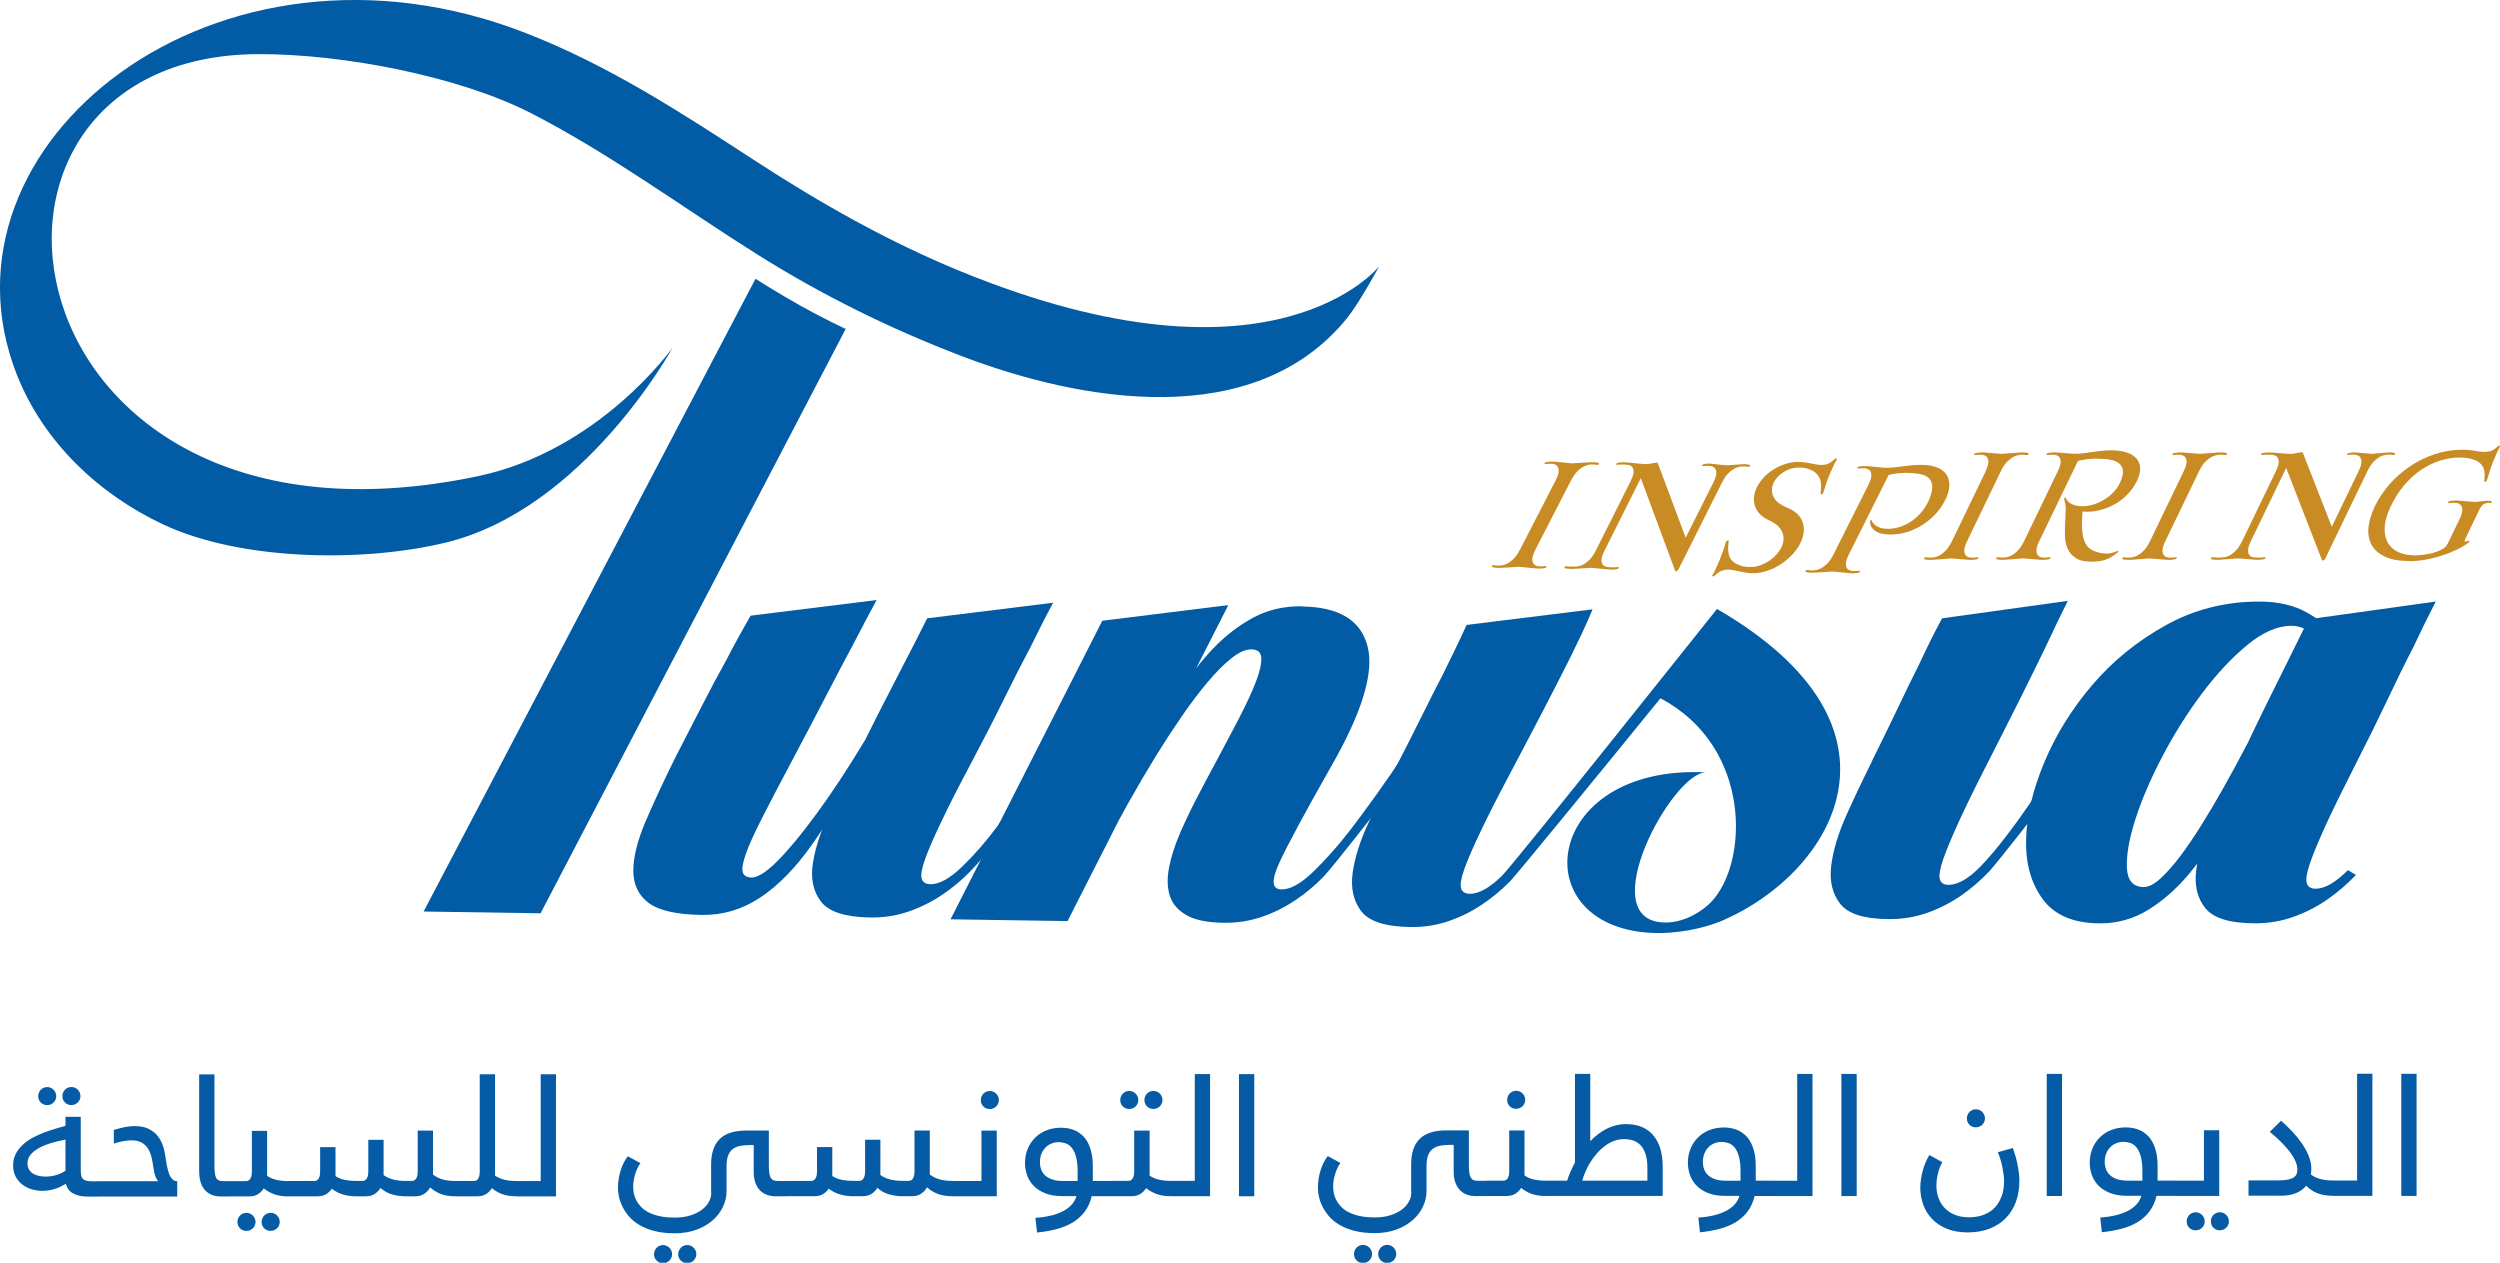 <?xml version="1.0" encoding="UTF-8"?>
<svg id="Calque_2" data-name="Calque 2" xmlns="http://www.w3.org/2000/svg" viewBox="0 0 498.45 251.76">
  <defs>
    <style>
      .cls-1 {
        fill: #055ba5;
      }

      .cls-2 {
        fill: #c98c25;
      }

      .cls-3 {
        fill: #025ba5;
      }
    </style>
  </defs>
  <g id="Calque_1-2" data-name="Calque 1">
    <g>
      <path class="cls-1" d="m478.77,238.44h3.05v-24.35h-3.05v24.35Zm-5.76-.02v-24.34h-3.05v21.3h-4.61c-.17,0-.33.01-.47.03-.15.02-.28.07-.39.14s-.2.17-.26.3c-.06.13-.09.3-.09.52v1.17c0,.33.1.56.3.69.2.14.51.2.91.2h7.66Zm-18.53,0c1.33,0,2.43-.18,3.29-.53.86-.36,1.54-.85,2.04-1.48.28.28.6.55.94.8.35.25.73.46,1.16.64.43.18.91.32,1.46.42.54.1,1.15.15,1.81.15h.17c.17,0,.33-.01.48-.03.15-.02.28-.07.39-.14.11-.07.2-.17.26-.3.06-.13.09-.3.09-.52v-1.17c0-.33-.1-.56-.3-.69-.2-.14-.51-.2-.92-.2h-.13c-1.02,0-1.89-.1-2.61-.3-.72-.2-1.35-.5-1.88-.91.07-.37.1-.76.1-1.17,0-.84-.18-1.68-.53-2.54-.35-.86-.81-1.7-1.38-2.52-.57-.82-1.21-1.61-1.93-2.37s-1.45-1.46-2.19-2.11l-2.25,2.22c.67.54,1.33,1.13,1.98,1.75.65.63,1.24,1.27,1.77,1.92.53.66.95,1.31,1.27,1.97.32.66.48,1.29.48,1.89,0,.34-.06.64-.17.91-.11.27-.32.49-.61.68-.29.19-.7.33-1.21.42-.52.1-1.17.14-1.97.14h-5.78v3.05h6.17Zm-13.17,6.36c.34.34.77.52,1.28.52.25,0,.48-.05.7-.14.22-.1.41-.22.58-.38.16-.16.29-.35.39-.57.1-.22.14-.45.14-.7s-.05-.48-.14-.7c-.1-.22-.23-.41-.39-.58-.16-.16-.36-.29-.58-.39-.22-.1-.45-.14-.7-.14s-.48.05-.7.14c-.22.09-.41.23-.57.39-.16.16-.28.36-.38.58-.1.22-.14.45-.14.7,0,.51.17.93.52,1.28m-4.83,0c.34.34.77.52,1.28.52.25,0,.48-.05.7-.14.22-.1.41-.22.58-.38s.29-.35.39-.57c.1-.22.14-.45.14-.7s-.05-.48-.14-.7c-.1-.22-.23-.41-.39-.58-.16-.16-.35-.29-.58-.39-.22-.1-.46-.14-.7-.14s-.48.05-.7.14c-.22.09-.41.23-.57.39-.16.16-.29.36-.38.58-.1.22-.14.45-.14.7,0,.51.17.93.52,1.28m5.97-6.36v-13.09h-3.05v10.05h-5.57c-.17,0-.33.01-.47.03-.15.02-.28.07-.39.14-.11.07-.2.17-.26.3-.06.13-.09.3-.09.52v1.17c0,.33.1.56.3.69.2.14.51.2.91.2h8.62Zm-18.33-3.05c-.81,0-1.5-.1-2.07-.3-.57-.2-1.03-.47-1.39-.81-.36-.34-.62-.74-.79-1.19-.16-.46-.25-.94-.25-1.45,0-.59.1-1.13.29-1.62.19-.49.45-.91.79-1.26.33-.35.72-.62,1.18-.81.45-.19.94-.29,1.46-.29.46,0,.92.08,1.38.23.46.15.86.44,1.22.86.35.42.64,1.02.86,1.78.22.76.33,1.75.33,2.96v1.91h-3.02Zm2.8,3.05c-.36,1.23-1.24,2.22-2.64,2.96-1.4.74-3.24,1.19-5.55,1.35l.32,2.93c1.37-.14,2.65-.36,3.85-.67,1.2-.31,2.28-.75,3.22-1.31.94-.56,1.75-1.27,2.4-2.13s1.14-1.9,1.43-3.13h3.88c.17,0,.33-.01.47-.03.15-.02.28-.07.39-.14.11-.07.2-.17.26-.3s.09-.3.09-.52v-1.17c0-.33-.1-.56-.31-.69-.2-.14-.51-.2-.91-.2h-3.66v-2.9c0-1.05-.09-1.97-.28-2.77-.19-.8-.44-1.48-.76-2.05-.32-.57-.68-1.04-1.1-1.41-.42-.37-.86-.67-1.33-.89-.47-.22-.95-.37-1.43-.46-.49-.08-.95-.13-1.39-.13-1.11,0-2.11.18-2.99.54-.89.36-1.65.86-2.28,1.5-.63.64-1.12,1.39-1.46,2.24-.34.86-.51,1.78-.51,2.76,0,.78.13,1.56.39,2.35.26.79.68,1.5,1.27,2.13.59.63,1.36,1.14,2.31,1.53.96.4,2.13.59,3.52.59h2.78Zm-18.86.02h3.05v-24.35h-3.05v24.35Zm-15.41-14.21c.34.34.77.52,1.28.52.25,0,.48-.05.7-.14.22-.1.41-.22.58-.38.16-.16.29-.35.39-.57.1-.22.14-.46.14-.7s-.05-.48-.14-.7c-.1-.22-.23-.41-.39-.58-.16-.16-.36-.29-.58-.39-.22-.1-.45-.14-.7-.14s-.48.05-.7.14c-.22.1-.41.23-.57.39-.16.16-.29.35-.38.58-.1.22-.14.45-.14.7,0,.51.17.93.52,1.28m6.41,14.22c-.32.9-.77,1.67-1.37,2.29-.6.63-1.33,1.11-2.2,1.44-.87.33-1.86.5-2.98.5-1.04,0-1.96-.17-2.77-.5-.81-.33-1.48-.78-2.03-1.35-.55-.57-.96-1.24-1.24-2.02-.28-.77-.42-1.6-.42-2.48,0-.41.03-.82.09-1.24.06-.42.13-.84.24-1.24.1-.41.23-.79.37-1.16.15-.37.31-.7.49-.99l-2.58-1.44c-.26.41-.5.86-.72,1.37-.22.51-.41,1.05-.57,1.62-.16.57-.29,1.15-.38,1.74-.1.59-.15,1.17-.15,1.74,0,1.19.19,2.32.58,3.4.38,1.08.97,2.03,1.75,2.85.78.83,1.76,1.48,2.94,1.97,1.18.49,2.57.74,4.18.74s3.15-.26,4.43-.77c1.28-.51,2.36-1.23,3.23-2.14.87-.91,1.53-2,1.98-3.26.45-1.26.67-2.63.67-4.13,0-.54-.04-1.11-.12-1.69-.08-.59-.18-1.17-.3-1.75-.12-.58-.26-1.14-.42-1.67-.16-.53-.31-1.01-.46-1.42l-3.01.85c.2.44.38.93.54,1.46.16.53.29,1.06.39,1.57.1.52.18,1.01.24,1.48.06.47.09.86.09,1.18,0,1.14-.16,2.16-.47,3.07m-31.97-.02h3.05v-24.35h-3.05v24.35Zm-5.76-.02v-24.34h-3.05v21.3h-4.61c-.17,0-.33.01-.48.03-.15.02-.28.07-.39.14-.11.07-.2.17-.26.3-.06.13-.09.3-.09.52v1.17c0,.33.1.56.31.69.2.14.51.2.92.2h7.66Zm-17.37-3.05c-.81,0-1.5-.1-2.07-.3-.57-.2-1.03-.47-1.39-.81-.36-.34-.62-.74-.79-1.19-.16-.46-.24-.94-.24-1.45,0-.59.1-1.13.29-1.62.19-.49.45-.91.79-1.26.33-.35.73-.62,1.18-.81s.94-.29,1.46-.29c.46,0,.92.08,1.38.23.46.15.86.44,1.22.86.35.42.64,1.02.86,1.78.22.76.33,1.75.33,2.96v1.91h-3.02Zm2.8,3.05c-.36,1.23-1.24,2.22-2.64,2.96-1.39.74-3.24,1.19-5.55,1.35l.32,2.93c1.37-.14,2.65-.36,3.85-.67,1.2-.31,2.28-.75,3.22-1.31.94-.56,1.75-1.27,2.4-2.13.66-.86,1.14-1.9,1.43-3.13h3.88c.17,0,.33-.01.47-.03.15-.02.28-.07.39-.14.11-.07.2-.17.26-.3.06-.13.09-.3.09-.52v-1.17c0-.33-.1-.56-.3-.69-.2-.14-.51-.2-.91-.2h-3.66v-2.9c0-1.05-.09-1.97-.28-2.77-.19-.8-.44-1.48-.76-2.05-.32-.57-.68-1.04-1.1-1.41-.42-.37-.86-.67-1.33-.89s-.95-.37-1.43-.46c-.49-.08-.95-.13-1.39-.13-1.11,0-2.11.18-2.99.54-.89.36-1.65.86-2.28,1.5-.63.64-1.12,1.39-1.46,2.24-.34.86-.51,1.78-.51,2.76,0,.78.13,1.56.39,2.35.26.79.68,1.5,1.27,2.13.59.63,1.36,1.14,2.31,1.53.95.4,2.13.59,3.52.59h2.78Zm-18.35-3.05h-12.99c.16-.6.38-1.22.66-1.86.28-.64.61-1.27,1-1.89.38-.61.82-1.2,1.3-1.74.48-.55,1-1.03,1.57-1.45.57-.42,1.17-.75,1.81-.99.64-.24,1.32-.36,2.02-.36.64,0,1.25.09,1.81.28.56.19,1.05.5,1.47.95.42.45.75,1.04.99,1.77.24.73.36,1.65.36,2.74v2.56Zm3.05,3.05v-5.95c0-1.19-.14-2.29-.42-3.3-.28-1.02-.71-1.9-1.3-2.66-.59-.76-1.35-1.35-2.27-1.78-.92-.43-2.03-.64-3.33-.64-.71,0-1.4.08-2.05.25-.65.17-1.28.41-1.87.71-.59.3-1.15.67-1.69,1.08-.53.42-1.03.87-1.51,1.36v-13.42h-3.05v17.67c-.36.67-.67,1.31-.93,1.92-.26.62-.47,1.18-.63,1.7h-4.08c-.17,0-.33.01-.47.03-.15.02-.28.07-.39.14-.11.07-.2.17-.26.3-.06.13-.09.3-.09.52v1.17c0,.33.1.56.3.69.2.14.51.2.91.2h23.13Zm-30.5-17.9c.34.34.77.52,1.28.52.25,0,.48-.05.7-.14.22-.09.41-.22.58-.38.16-.16.29-.35.39-.57.09-.22.14-.45.14-.7s-.05-.48-.14-.7c-.1-.22-.23-.41-.39-.58-.16-.16-.36-.29-.58-.39-.22-.1-.46-.14-.7-.14s-.48.05-.7.14c-.22.1-.41.23-.57.39-.16.16-.29.36-.38.58-.1.22-.14.46-.14.7,0,.51.17.93.52,1.28m2.94,4.82h-3.05v8.11c0,.64-.1,1.12-.31,1.44-.21.32-.49.47-.86.47h-3.42c-.17,0-.33.01-.47.03-.15.02-.28.07-.39.14s-.2.17-.26.3c-.06.13-.09.3-.09.52v1.17c0,.33.1.56.3.69.2.14.51.2.91.2h4.05c.72,0,1.32-.15,1.79-.47.47-.31.85-.69,1.13-1.14.55.46,1.22.85,1.99,1.15.78.3,1.76.46,2.93.46h.17c.17,0,.33-.01.47-.03.15-.02.28-.07.39-.14.11-.07.2-.17.26-.3.06-.13.09-.3.09-.52v-1.17c0-.33-.1-.56-.3-.69-.2-.14-.51-.2-.91-.2h-.14c-.96,0-1.79-.09-2.48-.26-.7-.17-1.3-.44-1.8-.79v-8.98Zm-28.66,25.9c.34.34.77.52,1.28.52.25,0,.48-.05.7-.14.22-.1.41-.22.58-.38.16-.16.29-.35.39-.57.1-.22.14-.45.14-.7s-.05-.48-.14-.7c-.1-.22-.23-.41-.39-.58-.16-.16-.36-.29-.58-.39-.22-.1-.45-.15-.7-.15s-.48.05-.7.15c-.22.09-.41.22-.57.39-.16.16-.29.36-.38.58-.1.22-.14.45-.14.7,0,.51.17.93.52,1.28m-4.83,0c.34.34.77.52,1.28.52.25,0,.48-.05.7-.14.22-.1.41-.22.58-.38.16-.16.29-.35.39-.57.1-.22.14-.45.14-.7s-.05-.48-.14-.7c-.1-.22-.23-.41-.39-.58-.16-.16-.36-.29-.58-.39-.22-.1-.45-.15-.7-.15s-.48.05-.7.15c-.22.09-.41.22-.57.39-.16.16-.29.36-.38.58-.1.22-.14.45-.14.7,0,.51.17.93.52,1.28m10.9-13.51c0,.63-.17,1.24-.5,1.83-.33.59-.81,1.11-1.44,1.58-.63.46-1.39.83-2.29,1.11-.9.28-1.92.41-3.06.41s-2.18-.09-3.04-.29c-.86-.19-1.6-.45-2.21-.77-.61-.32-1.11-.69-1.51-1.12-.39-.42-.7-.86-.93-1.31-.23-.45-.38-.9-.47-1.36-.08-.45-.13-.87-.13-1.25,0-.42.03-.84.1-1.28.07-.43.17-.86.3-1.28.13-.42.28-.82.46-1.19.17-.38.37-.71.58-1.01l-2.51-1.37c-.28.36-.55.78-.79,1.24-.24.47-.45.98-.63,1.53-.18.55-.31,1.14-.41,1.74-.1.61-.14,1.23-.14,1.86,0,.49.06,1.05.2,1.68.13.63.35,1.28.68,1.95.32.67.76,1.32,1.3,1.97.55.64,1.24,1.22,2.08,1.72.84.5,1.84.91,3,1.21,1.16.31,2.51.46,4.06.46,1.63,0,3.08-.24,4.36-.72,1.28-.48,2.37-1.11,3.25-1.9.89-.79,1.57-1.68,2.03-2.69.47-1.01.7-2.03.7-3.08v-5c0-.89.11-1.61.33-2.16.22-.55.54-.97.96-1.28.42-.3.92-.51,1.51-.61.59-.1,1.25-.15,2-.15h.61v5.3c0,.92.12,1.69.37,2.31.25.63.58,1.13.98,1.52.41.38.87.66,1.39.83.52.17,1.05.25,1.61.25h2.13c.17,0,.33-.01.48-.03.15-.02.28-.07.39-.14.11-.07.2-.17.26-.3.06-.13.09-.3.09-.52v-1.17c0-.33-.1-.56-.3-.69-.2-.14-.51-.2-.92-.2h-1.63c-.31,0-.57-.03-.8-.1-.23-.07-.42-.21-.57-.42-.15-.21-.27-.53-.34-.93-.07-.41-.11-.95-.11-1.64v-6.96h-4.51c-2.38,0-4.15.56-5.29,1.69-1.14,1.13-1.71,2.82-1.71,5.07v5.66Zm-34.36.71h3.05v-24.35h-3.05v24.35Zm-5.76-.02v-24.34h-3.05v21.3h-4.61c-.17,0-.33.01-.48.03-.15.02-.28.07-.39.14-.11.07-.2.17-.26.3-.06.13-.09.3-.09.52v1.17c0,.33.1.56.3.69.2.14.51.2.92.2h7.66Zm-12.58-17.9c.34.34.77.52,1.28.52.25,0,.48-.05.7-.14.22-.09.41-.22.58-.38s.29-.35.39-.57c.1-.22.14-.45.14-.7s-.05-.48-.14-.7c-.1-.22-.23-.41-.39-.58-.16-.16-.36-.29-.58-.39-.22-.1-.45-.14-.7-.14s-.48.05-.7.14c-.22.1-.41.23-.57.39-.16.16-.29.36-.38.58-.1.22-.14.46-.14.7,0,.51.17.93.52,1.28m-4.83,0c.35.34.77.52,1.28.52.25,0,.48-.05.7-.14.22-.09.41-.22.58-.38s.29-.35.39-.57c.1-.22.14-.45.14-.7s-.05-.48-.14-.7c-.1-.22-.23-.41-.39-.58-.16-.16-.36-.29-.58-.39-.22-.1-.45-.14-.7-.14s-.48.05-.7.14c-.22.1-.41.23-.57.39-.16.16-.29.36-.38.58-.1.22-.14.46-.14.7,0,.51.17.93.52,1.28m5.31,4.82h-3.05v8.11c0,.64-.1,1.12-.31,1.44-.21.32-.49.47-.85.47h-3.42c-.17,0-.33.01-.47.03-.15.02-.28.07-.39.14-.11.07-.2.17-.26.3-.06.13-.09.3-.09.52v1.17c0,.33.1.56.3.69.2.14.51.2.91.2h4.05c.72,0,1.32-.15,1.79-.47.47-.31.85-.69,1.13-1.14.55.46,1.22.85,2,1.15.78.3,1.76.46,2.93.46h.17c.17,0,.33-.01.48-.03.15-.02.28-.07.39-.14.11-.07.2-.17.26-.3.06-.13.09-.3.09-.52v-1.17c0-.33-.1-.56-.3-.69-.2-.14-.51-.2-.92-.2h-.13c-.96,0-1.79-.09-2.48-.26-.69-.17-1.3-.44-1.8-.79v-8.98Zm-17.35,10.03c-.81,0-1.5-.1-2.07-.3-.56-.2-1.03-.47-1.39-.81-.36-.34-.62-.74-.79-1.19s-.24-.94-.24-1.45c0-.59.1-1.13.29-1.62.19-.49.45-.91.79-1.26.33-.35.72-.62,1.18-.81.45-.19.94-.29,1.46-.29.46,0,.92.08,1.38.23.46.15.86.44,1.22.86.36.42.64,1.02.86,1.78.22.76.33,1.75.33,2.96v1.91h-3.02Zm2.79,3.05c-.36,1.23-1.24,2.22-2.63,2.96-1.39.74-3.24,1.19-5.55,1.35l.32,2.93c1.37-.14,2.65-.36,3.85-.67,1.2-.31,2.28-.75,3.22-1.31.94-.56,1.75-1.27,2.4-2.13.66-.86,1.14-1.9,1.43-3.13h3.88c.17,0,.33-.01.48-.03.15-.02.28-.07.39-.14.11-.07.2-.17.26-.3.06-.13.09-.3.09-.52v-1.17c0-.33-.1-.56-.3-.69-.2-.14-.51-.2-.92-.2h-3.66v-2.9c0-1.05-.09-1.97-.28-2.77-.19-.8-.44-1.48-.75-2.05-.32-.57-.69-1.04-1.1-1.41-.42-.37-.86-.67-1.33-.89-.47-.22-.95-.37-1.43-.46-.49-.08-.95-.13-1.39-.13-1.11,0-2.11.18-2.99.54-.89.36-1.65.86-2.28,1.5-.63.64-1.12,1.39-1.46,2.24-.34.86-.51,1.78-.51,2.76,0,.78.13,1.56.39,2.35.26.79.68,1.5,1.27,2.13.59.63,1.36,1.14,2.31,1.53.95.4,2.13.59,3.52.59h2.78Zm-15.89,0v-13.09h-3.05v10.05h-5.57c-.17,0-.33.01-.47.03-.15.02-.28.07-.39.14s-.2.17-.26.3c-.06.13-.09.3-.09.52v1.17c0,.33.1.56.3.69.2.14.51.2.92.2h8.62Zm-2.67-17.9c.34.34.77.52,1.28.52.25,0,.48-.05.7-.14.22-.09.41-.22.58-.38s.29-.35.39-.57c.1-.22.14-.45.14-.7s-.05-.48-.14-.7c-.1-.22-.23-.41-.39-.58-.16-.16-.36-.29-.58-.39-.22-.1-.45-.14-.7-.14s-.48.05-.7.14c-.22.1-.41.23-.57.39-.16.16-.29.36-.38.58-.1.22-.14.46-.14.7,0,.51.17.93.52,1.28m-30.13,8.09h-3.05v4.84c0,.64-.1,1.12-.31,1.44-.21.32-.49.47-.86.47h-4.96c-.17,0-.33.01-.47.03-.15.02-.28.07-.39.14s-.2.17-.26.3c-.06.13-.09.3-.09.52v1.17c0,.33.1.56.31.69.2.14.51.2.91.2h5.59c.71,0,1.3-.15,1.76-.44.46-.29.83-.66,1.12-1.08.34.28.7.52,1.09.71s.79.35,1.21.47c.42.12.84.21,1.28.26.43.06.87.08,1.29.08h1.83c.74,0,1.36-.16,1.84-.48.48-.32.86-.72,1.14-1.19.69.62,1.47,1.06,2.36,1.3.88.25,1.77.37,2.67.37h1.83c.77,0,1.4-.17,1.9-.52.5-.34.88-.77,1.15-1.26.55.52,1.23.95,2.04,1.28.81.33,1.83.5,3.08.5h.17c.17,0,.33-.01.47-.03.15-.02.28-.07.39-.14.11-.07.2-.17.26-.3s.09-.3.09-.52v-1.17c0-.33-.1-.56-.3-.69-.2-.14-.51-.2-.92-.2h-.14c-1.06,0-1.96-.11-2.69-.32-.73-.21-1.37-.54-1.9-.97v-8.76h-3.05v8.13c0,.64-.1,1.12-.32,1.44-.21.32-.49.47-.86.47h-1.17c-.88,0-1.7-.09-2.46-.27-.76-.18-1.42-.48-1.99-.9v-7.03h-3.05v6.29c0,.64-.11,1.12-.32,1.44-.21.32-.49.47-.86.47h-1.17c-.78,0-1.53-.06-2.24-.19-.71-.13-1.36-.39-1.95-.77v-5.79Zm-30.2,22.62c.35.34.77.52,1.28.52.25,0,.48-.05.7-.14.22-.1.41-.22.58-.38.16-.16.29-.35.39-.57.1-.22.14-.45.14-.7s-.05-.48-.14-.7c-.1-.22-.23-.41-.39-.58-.16-.16-.36-.29-.58-.39-.22-.1-.46-.15-.7-.15s-.48.05-.7.15c-.22.09-.41.22-.57.39-.16.16-.29.36-.38.58-.1.22-.15.45-.15.7,0,.51.17.93.52,1.28m-4.83,0c.34.34.77.52,1.28.52.25,0,.48-.05.7-.14.22-.1.41-.22.58-.38.16-.16.29-.35.39-.57.1-.22.14-.45.14-.7s-.05-.48-.14-.7c-.1-.22-.23-.41-.39-.58-.16-.16-.36-.29-.58-.39-.22-.1-.46-.15-.7-.15s-.48.05-.7.15c-.22.09-.41.22-.57.39-.16.16-.29.36-.38.58-.1.22-.14.45-.14.7,0,.51.17.93.52,1.28m10.9-13.51c0,.63-.17,1.24-.5,1.83-.33.59-.81,1.11-1.44,1.58-.63.46-1.39.83-2.29,1.11-.9.28-1.92.41-3.06.41s-2.18-.09-3.04-.29c-.86-.19-1.6-.45-2.21-.77-.61-.32-1.11-.69-1.51-1.12-.39-.42-.7-.86-.93-1.31-.23-.45-.38-.9-.47-1.36-.08-.45-.13-.87-.13-1.25,0-.42.03-.84.1-1.28.07-.43.17-.86.3-1.28.13-.42.28-.82.46-1.19.18-.38.37-.71.59-1.01l-2.51-1.37c-.29.36-.55.78-.79,1.24s-.45.98-.63,1.53c-.18.55-.31,1.14-.41,1.74-.1.61-.15,1.23-.15,1.86,0,.49.07,1.05.2,1.68.13.63.36,1.28.68,1.95.32.67.76,1.32,1.3,1.97.55.64,1.24,1.22,2.08,1.72.84.5,1.84.91,3,1.21,1.16.31,2.51.46,4.06.46,1.63,0,3.08-.24,4.36-.72,1.28-.48,2.37-1.11,3.25-1.9.89-.79,1.56-1.68,2.03-2.69.47-1.01.7-2.03.7-3.08v-5c0-.89.11-1.61.33-2.16.22-.55.54-.97.96-1.28.42-.3.92-.51,1.51-.61.59-.1,1.25-.15,2-.15h.61v5.3c0,.92.12,1.69.37,2.31.25.63.58,1.13.98,1.52.41.38.87.66,1.39.83.52.17,1.06.25,1.61.25h2.13c.17,0,.33-.01.47-.03.15-.02.28-.07.39-.14.11-.07.2-.17.26-.3.06-.13.09-.3.09-.52v-1.17c0-.33-.1-.56-.3-.69-.2-.14-.51-.2-.92-.2h-1.63c-.31,0-.57-.03-.8-.1-.23-.07-.42-.21-.57-.42-.15-.21-.26-.53-.34-.93-.07-.41-.11-.95-.11-1.64v-6.96h-4.51c-2.38,0-4.15.56-5.29,1.69-1.14,1.13-1.71,2.82-1.71,5.07v5.66Zm-30.97.69v-24.34h-3.05v21.3h-4.61c-.17,0-.33.01-.47.03-.15.02-.28.07-.39.14-.11.07-.2.17-.26.3-.06.13-.09.3-.09.52v1.17c0,.33.1.56.3.69.2.14.51.2.91.2h7.66Zm-12.15-24.34h-3.05v19.38c0,.64-.11,1.12-.31,1.44-.21.32-.49.47-.85.47h-3.42c-.17,0-.33.01-.47.03-.15.02-.28.07-.39.14-.11.07-.2.17-.26.3-.06.13-.09.3-.09.52v1.17c0,.33.1.56.3.69.2.14.51.2.92.2h4.05c.73,0,1.34-.15,1.81-.47.48-.31.85-.7,1.12-1.16.55.47,1.22.86,2,1.17.79.3,1.77.46,2.96.46h.17c.17,0,.33-.01.47-.03.15-.02.28-.07.39-.14.11-.07.2-.17.26-.3s.09-.3.09-.52v-1.17c0-.33-.1-.56-.31-.69-.2-.14-.51-.2-.91-.2h-.14c-.97,0-1.81-.09-2.51-.27-.7-.18-1.31-.45-1.83-.81v-20.21Zm-31.82,14.54h-3.05v4.84c0,.64-.1,1.12-.31,1.44-.21.32-.49.47-.86.47h-4.96c-.17,0-.33.01-.47.03-.15.02-.28.07-.39.14-.11.07-.2.17-.26.3-.06.13-.09.3-.09.52v1.17c0,.33.1.56.3.69.2.14.51.2.91.2h5.59c.71,0,1.3-.15,1.76-.44.46-.29.83-.66,1.12-1.08.34.28.7.52,1.09.71.39.19.79.35,1.21.47.42.12.84.21,1.28.26.43.06.87.08,1.3.08h1.83c.74,0,1.36-.16,1.84-.48.48-.32.86-.72,1.14-1.19.69.62,1.48,1.06,2.36,1.3.89.25,1.77.37,2.67.37h1.83c.77,0,1.4-.17,1.9-.52.5-.34.88-.77,1.15-1.26.55.52,1.23.95,2.04,1.28.81.33,1.83.5,3.08.5h.17c.17,0,.33-.01.47-.03.15-.02.28-.07.39-.14.11-.07.2-.17.26-.3.06-.13.09-.3.09-.52v-1.17c0-.33-.1-.56-.3-.69-.2-.14-.51-.2-.91-.2h-.14c-1.06,0-1.96-.11-2.69-.32-.73-.21-1.37-.54-1.9-.97v-8.76h-3.05v8.13c0,.64-.1,1.12-.32,1.44-.21.32-.49.47-.86.47h-1.17c-.88,0-1.7-.09-2.46-.27-.76-.18-1.42-.48-1.99-.9v-7.03h-3.05v6.29c0,.64-.1,1.12-.32,1.44-.21.32-.49.47-.86.47h-1.17c-.78,0-1.53-.06-2.24-.19-.71-.13-1.36-.39-1.95-.77v-5.79Zm-14.2,16.17c.34.34.77.52,1.28.52.25,0,.48-.05.7-.14.22-.1.41-.22.58-.38.16-.16.29-.35.39-.57.1-.22.14-.45.14-.7s-.05-.48-.14-.7c-.1-.22-.23-.41-.39-.58-.16-.16-.36-.29-.58-.39-.22-.1-.46-.14-.7-.14s-.48.05-.7.14c-.22.09-.41.23-.57.39-.16.16-.29.36-.38.58-.1.22-.15.45-.15.7,0,.51.17.93.52,1.28m-4.83,0c.34.34.77.52,1.28.52.25,0,.48-.05.7-.14.22-.1.41-.22.58-.38s.29-.35.39-.57c.1-.22.15-.45.15-.7s-.05-.48-.15-.7c-.1-.22-.22-.41-.39-.58-.16-.16-.36-.29-.58-.39-.22-.1-.46-.14-.7-.14s-.48.05-.7.14c-.22.09-.41.23-.57.39-.16.16-.29.36-.38.58-.1.22-.14.45-.14.7,0,.51.17.93.52,1.28m5.41-19.44h-3.05v8.11c0,.64-.1,1.12-.31,1.44-.21.32-.49.47-.86.47h-3.42c-.17,0-.33.01-.48.03-.15.02-.28.07-.39.14-.11.07-.2.17-.26.3-.06.13-.09.3-.09.52v1.17c0,.33.1.56.3.69.2.14.51.2.92.2h4.05c.72,0,1.32-.15,1.79-.47.47-.31.85-.69,1.13-1.14.55.46,1.21.85,1.99,1.15.78.3,1.76.46,2.93.46h.17c.17,0,.33-.01.47-.03.15-.02.28-.07.39-.14.11-.07.2-.17.26-.3.06-.13.09-.3.09-.52v-1.17c0-.33-.1-.56-.31-.69-.2-.14-.51-.2-.91-.2h-.14c-.96,0-1.79-.09-2.48-.26-.69-.17-1.3-.44-1.8-.79v-8.98Zm-13.55,8.17c0,.7.08,1.35.25,1.95.17.6.43,1.12.79,1.56.36.44.8.79,1.35,1.03.54.25,1.19.37,1.93.37h1.59c.17,0,.33-.01.47-.03.15-.02.28-.07.39-.14.11-.07.2-.17.26-.3.06-.13.09-.3.09-.52v-1.17c0-.33-.1-.56-.3-.69-.2-.14-.51-.2-.91-.2h-1.14c-.35,0-.63-.05-.85-.14-.22-.1-.4-.26-.53-.49-.13-.23-.22-.55-.27-.95-.05-.4-.08-.91-.08-1.52v-18.18h-3.05v19.41Zm-17.04-5.61c.2-.09.45-.17.74-.25.29-.08.6-.15.93-.21.33-.06.65-.11.97-.15.32-.04.6-.06.85-.06.88,0,1.59.16,2.13.48.54.32.96.74,1.27,1.27.31.53.54,1.12.68,1.77.14.66.26,1.31.35,1.98.1.71.23,1.27.38,1.68.15.41.35.73.59.97h-12.04c-.17,0-.33.01-.48.03-.15.02-.28.07-.39.14-.11.07-.2.17-.26.3-.06.13-.09.3-.09.52v1.17c0,.33.1.56.3.69.2.14.51.2.92.2h15.81v-3.05c-.42,0-.76-.15-1.03-.45-.27-.3-.49-.7-.66-1.21s-.32-1.09-.43-1.76c-.11-.67-.23-1.36-.34-2.08-.12-.79-.34-1.52-.64-2.19-.3-.67-.69-1.25-1.17-1.74-.48-.48-1.06-.86-1.73-1.14-.67-.27-1.44-.41-2.31-.41s-1.63.08-2.31.23c-.68.15-1.36.32-2.02.52v2.76Zm-9.73-8.22c.34.34.77.52,1.28.52.25,0,.48-.05.7-.14.22-.1.41-.22.58-.38.16-.16.29-.35.39-.57.1-.22.14-.45.14-.7s-.05-.48-.14-.7c-.1-.22-.23-.41-.39-.58-.16-.17-.36-.29-.58-.39-.22-.1-.46-.14-.7-.14s-.48.05-.7.14c-.22.1-.41.22-.57.39-.16.16-.28.35-.38.58-.1.22-.14.45-.14.7,0,.51.17.93.52,1.28m-4.83,0c.34.34.77.52,1.28.52.25,0,.48-.05.7-.14.22-.1.41-.22.57-.38.17-.16.29-.35.39-.57.1-.22.15-.45.15-.7s-.05-.48-.15-.7c-.1-.22-.22-.41-.39-.58-.16-.17-.35-.29-.57-.39-.22-.1-.46-.14-.7-.14s-.48.05-.7.14c-.22.1-.41.22-.57.39-.16.16-.29.35-.38.58-.1.22-.14.45-.14.7,0,.51.17.93.52,1.28m7.97,2.84h-3.05v1.8c-.61.17-1.29.36-2.03.58-.75.22-1.5.47-2.28.77-.77.3-1.53.65-2.26,1.04-.74.4-1.39.86-1.96,1.39-.57.53-1.03,1.13-1.38,1.8-.35.67-.53,1.43-.53,2.28,0,.9.18,1.68.53,2.32.36.64.81,1.17,1.37,1.58.56.41,1.18.71,1.87.91.69.19,1.37.29,2.05.29.78,0,1.55-.11,2.3-.32.76-.21,1.55-.58,2.39-1.08.09.34.23.66.42.97.19.31.45.58.8.81.35.23.78.42,1.31.56.53.14,1.17.21,1.93.21h1.95c.17,0,.33-.01.48-.03.15-.02.28-.07.39-.14.11-.07.2-.17.26-.3s.09-.3.09-.52v-1.17c0-.33-.1-.56-.3-.69-.2-.14-.51-.2-.92-.2h-1.18c-.49,0-.88-.04-1.17-.12-.29-.08-.52-.21-.69-.39-.17-.18-.27-.42-.32-.73-.05-.3-.08-.68-.08-1.14v-10.49Zm-3.05,10.76c-.54.36-1.15.64-1.82.85-.67.2-1.41.31-2.21.31-.43,0-.85-.05-1.27-.14-.42-.09-.8-.24-1.14-.44-.34-.2-.61-.47-.82-.81-.21-.34-.31-.76-.31-1.25,0-.61.18-1.16.55-1.64.37-.49.88-.92,1.55-1.31.67-.39,1.46-.73,2.39-1.03.92-.29,1.95-.55,3.08-.76v6.23Z"/>
      <g>
        <path class="cls-3" d="m84.46,181.74l66.17-126.15s4.78,3.03,8.98,5.37c4.75,2.65,9,4.63,9,4.63l-60.83,116.5-23.32-.35Z"/>
        <path class="cls-3" d="m170.63,151.31c1.64-3.36,3.3-6.69,4.99-10,1.69-3.31,3.24-6.32,4.66-9.05,1.64-3.15,3.16-6.14,4.58-8.98l25.12-3.11c-1.42,2.62-2.94,5.61-4.58,8.97-1.52,2.83-3.24,6.2-5.15,10.08-1.91,3.89-4.12,8.19-6.62,12.91-2.51,4.72-4.5,8.63-5.97,11.73-1.48,3.1-2.55,5.57-3.21,7.41-.66,1.85-.89,3.14-.69,3.88.2.75.78,1.12,1.73,1.14,1.8.03,3.93-1.15,6.4-3.55,2.47-2.39,4.78-5.06,6.94-7.98,2.59-3.45,5.24-7.32,7.96-11.62-2.42,5.68-5.3,10.71-8.64,15.1-1.41,1.89-2.97,3.71-4.68,5.48-1.73,1.78-3.62,3.36-5.71,4.75-2.09,1.39-4.33,2.5-6.72,3.31-2.39.81-4.91,1.19-7.55,1.15-4.97-.08-8.23-1.13-9.79-3.16-1.56-2.03-2.1-4.58-1.63-7.64.47-3.06,1.58-6.46,3.33-10.18,1.75-3.73,3.49-7.27,5.24-10.64m-35.86-.54c1.74-3.36,3.46-6.69,5.15-10,1.69-3.31,3.29-6.32,4.82-9.05,1.63-3.15,3.27-6.14,4.9-8.97l25.12-3.11c-1.41,2.62-2.99,5.61-4.73,8.97-1.52,2.83-3.3,6.19-5.31,10.08-2.01,3.88-4.28,8.19-6.78,12.91-2.51,4.72-4.53,8.58-6.05,11.57-1.52,2.99-2.59,5.35-3.2,7.09-.61,1.73-.81,2.95-.61,3.64.2.69.78,1.04,1.73,1.06,1.48.02,3.62-1.51,6.42-4.58,2.8-3.08,5.79-6.92,8.98-11.53,3.19-4.61,6.33-9.61,9.43-15.01,3.1-5.4,5.68-10.47,7.77-15.2-3.73,8.51-7.26,16.1-10.58,22.77-3.33,6.67-6.64,12.33-9.94,16.99-3.3,4.66-6.74,8.18-10.32,10.55-3.58,2.38-7.49,3.54-11.71,3.47-4.97-.08-8.48-.87-10.52-2.38-2.04-1.51-3.06-3.64-3.08-6.39,0-2.75.81-6.04,2.45-9.88,1.64-3.83,3.66-8.17,6.06-13"/>
        <path class="cls-3" d="m259.64,120.92c7.4.11,11.75,2.79,13.05,8.05,1.3,5.25-1.21,13.34-7.51,24.24-5,8.81-8.35,15.03-10.04,18.65-1.69,3.62-1.59,5.45.32,5.47,1.8.03,3.93-1.15,6.4-3.55,2.47-2.39,4.84-5.06,7.11-7.98,2.7-3.45,8.31-11.2,11.01-15.5-2.41,5.68.47,3.38-2.77,7.77-1.4,1.89-11.58,14.93-13.3,16.7-1.72,1.78-3.62,3.36-5.7,4.75-2.08,1.39-4.32,2.5-6.71,3.31-2.39.81-4.91,1.2-7.56,1.15-3.28-.05-5.76-.56-7.43-1.54-1.68-.98-2.77-2.26-3.27-3.86-.51-1.6-.56-3.45-.16-5.56.4-2.11,1.1-4.32,2.08-6.63.98-2.31,2.11-4.67,3.36-7.09,1.25-2.41,2.47-4.73,3.67-6.93,1.75-3.25,3.35-6.29,4.83-9.13,1.47-2.83,2.59-5.25,3.36-7.25.77-2,1.14-3.58,1.1-4.74-.03-1.16-.69-1.76-1.96-1.78-1.16-.02-2.5.57-3.99,1.77-1.51,1.19-3.09,2.78-4.76,4.77-1.67,1.98-3.37,4.23-5.1,6.74-1.73,2.51-3.41,5.08-5.04,7.7-3.8,6.18-7.71,13.16-11.74,20.92.22-1.05.78-2.63,1.66-4.74.77-1.79,1.89-4.2,3.36-7.25,1.48-3.04,3.46-7.03,5.98-11.97,1.74-3.26,3.59-6.48,5.54-9.68,1.95-3.2,4.14-6.05,6.56-8.55,2.42-2.5,5.07-4.53,7.94-6.07,2.88-1.54,6.12-2.29,9.72-2.23m-70.13,62.41l30.26-59.53,25.12-3.11-32.05,62.99-23.32-.35Z"/>
        <path class="cls-3" d="m342.32,121.43s-40.63,51.04-42.89,53.22c-2.47,2.4-4.6,3.58-6.4,3.55-.95-.01-1.53-.39-1.73-1.13-.2-.74.03-2.04.69-3.88.66-1.84,1.73-4.31,3.21-7.41,1.47-3.1,3.46-7.01,5.97-11.73,2.51-4.72,4.76-9.03,6.78-12.91,2.01-3.88,3.73-7.25,5.15-10.08,1.64-3.36,3.11-6.35,4.43-9.57l-25.12,3.11c-1.53,3.43-3.06,6.42-4.58,9.57-1.42,2.73-2.94,5.75-4.58,9.05-1.64,3.31-3.33,6.64-5.07,10-1.75,3.36-3.49,6.91-5.24,10.63-1.75,3.73-2.83,7.12-3.25,10.18-.41,3.06.16,5.61,1.71,7.64,1.56,2.04,4.82,3.09,9.79,3.16,2.64.04,5.16-.34,7.55-1.15,2.4-.81,4.63-1.91,6.72-3.31,2.08-1.4,3.99-2.98,5.71-4.75,1.14-1.18,18.05-21.81,29.89-36.39,18.24,9.59,17.65,32.76,10.09,40.63-1.58,1.65-5.12,4.12-9.2,4.07-14.74-.2,1.6-30.27,8.28-29.93-33.15-1.68-36.75,31.63-9.89,32.03,3.51.05,8.84-.62,13.43-2.64,21.3-9.38,39.73-38.11-1.44-61.98"/>
        <path class="cls-3" d="m373.27,151.65c1.69-3.38,3.33-6.74,4.92-10.07,1.58-3.33,3.07-6.37,4.44-9.12,1.48-3.17,2.96-6.19,4.58-9.18l25.07-3.48c-1.41,2.78-2.83,5.79-4.42,9.17-1.37,2.86-3.04,6.24-5,10.16-1.96,3.91-4.15,8.25-6.58,13.01-2.44,4.76-4.36,8.7-5.79,11.82-1.42,3.12-2.46,5.61-3.09,7.46-.63,1.86-.85,3.15-.63,3.89.21.74.79,1.11,1.74,1.11,1.8,0,3.95-1.18,6.35-3.65,6.63-6.83,14.6-19.83,14.6-19.83l-2.66,8.03s-8.5,10.96-10.19,12.76c-1.69,1.8-3.57,3.41-5.63,4.84-2.06,1.42-4.28,2.56-6.67,3.41-2.38.85-4.89,1.27-7.54,1.27-4.97,0-8.25-1-9.84-3.01-1.59-2.01-2.19-4.55-1.82-7.62.37-3.06,1.4-6.48,3.09-10.23,1.69-3.76,3.39-7.32,5.08-10.71"/>
        <path class="cls-3" d="m455.74,132.63c-1.39,2.79-2.92,5.87-4.58,9.25-1.04,2.11-2.05,4.26-3.07,6.39-1.73,3.3-3.41,6.39-5.05,9.29-1.39,2.46-2.81,4.85-4.26,7.16-1.45,2.3-2.84,4.34-4.18,6.11-1.34,1.77-2.63,3.22-3.86,4.34-1.23,1.12-2.33,1.69-3.3,1.69-2.14,0-3.27-1.29-3.38-3.86-.11-2.57.46-5.79,1.69-9.64,1.23-3.86,3.03-8.04,5.38-12.54,2.37-4.5,4.99-8.68,7.89-12.54,2.89-3.86,5.89-7.07,9-9.65,3.11-2.57,6.06-3.86,8.84-3.86.86,0,1.69.19,2.5.54-1.15,2.35-2.35,4.79-3.62,7.34m12.38,40.84c-2.46,2.47-4.6,3.7-6.43,3.7-.97,0-1.55-.38-1.77-1.13-.22-.75,0-2.06.64-3.94.64-1.87,1.69-4.39,3.13-7.56,1.45-3.16,3.41-7.15,5.87-11.98,2.47-4.83,4.63-9.22,6.51-13.19,1.88-3.97,3.56-7.4,5.07-10.29,1.61-3.43,3.11-6.48,4.5-9.16l-23.85,3.32c-.59-.4-1.22-.78-1.87-1.15-2.57-1.44-5.73-2.17-9.49-2.17-6.75,0-12.97,1.58-18.65,4.74-5.69,3.16-10.56,7.13-14.63,11.9-4.07,4.77-7.26,9.92-9.57,15.44-2.31,5.52-3.51,10.67-3.62,15.43-.11,4.77,1.02,8.74,3.38,11.9,2.35,3.16,6.16,4.75,11.42,4.75,3.42,0,6.59-.89,9.49-2.66,2.88-1.77,5.54-4.08,7.96-6.91.64-.76,1.26-1.54,1.87-2.35-.07.38-.13.77-.18,1.14-.42,3.11.16,5.68,1.77,7.72,1.61,2.03,4.93,3.05,9.97,3.05,2.68,0,5.22-.43,7.63-1.29,2.41-.86,4.67-2.01,6.75-3.46,2.09-1.45,3.99-3.08,5.71-4.9"/>
        <path class="cls-3" d="m274.99,53.07s-3.92,7.29-6.49,10.45c-18.46,22.63-52.89,16.6-76.83,7.45-14.17-5.41-27.84-12.16-40.68-20.24-14.96-9.4-29.24-20-44.98-28.1-14.48-7.46-37.75-11.89-54.48-11.84C-15.72,10.99-.34,115.07,95.29,94.94c24.29-5.11,38.81-25.62,38.81-25.62,0,0-17.58,32.23-45.35,38.89-16.44,3.95-40.71,3.62-56.2-3.64-12.72-5.95-23.82-16.33-29.15-29.77C-14.83,28.76,43.16-17.59,105.01,6.66c16.49,6.46,30.64,15.68,45.42,25.31,13.14,8.56,26.68,16.22,41.21,22.17,62.43,25.54,83.35-1.06,83.35-1.06"/>
        <path class="cls-2" d="m310.17,95.79c.43-.86.63-1.53.6-1.99-.03-.47-.16-.8-.41-1-.23-.18-.51-.29-.85-.32-.33-.03-.77-.02-1.33.03-.21.03-.29-.02-.23-.13.06-.12.17-.2.34-.26.29-.05.59-.08.9-.09.31,0,.66,0,1.03.04.38.03.82.08,1.33.13.52.05,1.14.11,1.86.18.78-.05,1.45-.09,2.01-.12.56-.03,1.04-.06,1.44-.08.41-.02.76-.03,1.05-.01.3.02.57.06.79.12.12.06.15.15.09.27-.06.11-.18.15-.36.12-.5-.07-.92-.08-1.28-.07-.36.03-.75.12-1.15.29-.45.19-.92.52-1.41.98-.49.45-.95,1.12-1.39,1.98l-7.07,13.73c-.43.86-.64,1.53-.61,1.99.03.47.17.8.41,1,.23.18.51.29.85.32.34.04.78.03,1.33-.03.22-.02.29.02.24.14-.05.11-.17.2-.35.26-.29.05-.59.09-.9.09-.31.01-.66,0-1.03-.04-.38-.03-.82-.07-1.34-.13-.51-.05-1.13-.11-1.85-.18-.79.05-1.46.09-2.01.12-.56.04-1.04.06-1.44.08-.41.03-.76.03-1.06,0-.3-.02-.56-.06-.8-.12-.11-.06-.14-.15-.08-.26.06-.11.18-.16.37-.13.49.07.92.09,1.28.06.36-.02.74-.12,1.15-.29.45-.19.92-.52,1.41-.98.49-.45.95-1.11,1.39-1.97l7.07-13.73Z"/>
        <path class="cls-2" d="m327.15,95.33l-7.24,14.45c-.43.86-.63,1.53-.6,1.99.03.47.17.8.42,1,.23.18.62.29,1.17.32.55.04,1.1.03,1.65-.02.21-.02.3.02.24.14-.06.11-.17.2-.35.26-.29.05-.59.09-.9.09-.31.01-.66,0-1.03-.04-.37-.03-.83-.07-1.33-.13-.51-.05-1.14-.11-1.86-.18-.79.05-1.45.09-2,.12-.56.04-1.04.06-1.44.08-.41.03-.76.03-1.06,0-.3-.02-.56-.06-.79-.12-.11-.06-.14-.15-.08-.26.06-.11.18-.16.37-.13.49.07,1.03.09,1.61.07.58-.02,1.07-.11,1.47-.28.45-.19.92-.52,1.41-.98.48-.45.95-1.11,1.38-1.97l6.91-13.79c.43-.86.63-1.53.61-1.99-.04-.46-.17-.8-.42-1.01-.23-.17-.62-.28-1.17-.32-.55-.03-1.1-.03-1.65.02-.22.03-.3-.02-.25-.13.06-.11.18-.2.35-.26.29-.05.59-.08.9-.09.31,0,.66,0,1.04.04.37.04.82.08,1.33.13.52.04,1.13.11,1.86.18.36.03.72.02,1.06-.03.35-.05.65-.1.91-.16.26-.05.47-.08.62-.1.15-.01.23.03.25.11l5.55,14.86,5.51-10.99c.43-.86.63-1.53.6-1.99-.03-.46-.17-.8-.42-1.01-.24-.17-.51-.28-.85-.31-.33-.03-.77-.03-1.33.02-.21.03-.3-.02-.24-.13.05-.11.17-.2.35-.26.29-.05.55-.09.79-.1.24-.01.51,0,.79.03.29.04.67.08,1.12.13.46.04,1.05.11,1.77.18.78-.04,1.42-.09,1.92-.12.5-.04.91-.07,1.23-.09.32-.02.59-.03.81,0,.23.02.46.06.69.12.11.06.14.15.08.26-.06.11-.18.15-.37.12-.5-.07-.92-.08-1.28-.06-.36.02-.75.12-1.15.28-.45.2-.91.52-1.41.98-.49.46-.95,1.11-1.38,1.98l-8.64,17.24c-.12.23-.25.37-.42.41-.17.05-.27-.04-.32-.24l-6.79-18.3Z"/>
        <path class="cls-2" d="m352.81,103.8c-1.21-.56-2.04-1.26-2.52-2.08-.48-.81-.67-1.67-.58-2.59.09-.91.41-1.8.97-2.68.55-.87,1.27-1.65,2.14-2.31.87-.67,1.87-1.2,3-1.59,1.13-.38,2.29-.53,3.49-.42.67.06,1.28.16,1.85.29.57.12,1.09.22,1.6.26.5.05.98.01,1.46-.13.47-.14.97-.44,1.48-.93.17-.17.32-.24.44-.19.12.05.12.17,0,.37-.13.2-.23.37-.3.51-.07.14-.14.29-.22.43-.71,1.53-1.19,2.69-1.45,3.5-.26.81-.47,1.48-.66,2.04-.04.14-.15.24-.33.3-.17.05-.24-.02-.19-.22.04-.49.08-.92.1-1.28.02-.36-.01-.74-.1-1.15-.03-.23-.13-.5-.3-.81-.17-.31-.41-.6-.73-.88-.33-.27-.76-.51-1.29-.71-.52-.2-1.18-.3-1.96-.31-1.06-.02-2.08.27-3.03.86-.96.6-1.64,1.32-2.05,2.16-.41.85-.45,1.73-.1,2.65.34.92,1.28,1.69,2.79,2.33,1.38.57,2.31,1.32,2.79,2.23.49.92.65,1.9.48,2.92-.16,1.02-.6,2.04-1.31,3.06-.72,1.02-1.6,1.92-2.67,2.69-1.07.78-2.24,1.38-3.51,1.77-1.28.4-2.57.5-3.87.31-.66-.09-1.25-.21-1.8-.35-.54-.14-1.07-.23-1.57-.27-.51-.04-.99.02-1.46.18-.47.15-.95.47-1.47.96-.17.17-.32.23-.44.18-.13-.04-.13-.16,0-.37.14-.2.23-.37.3-.51.07-.14.14-.29.22-.44.36-.77.65-1.44.88-2.01.22-.56.41-1.05.57-1.48.16-.43.28-.81.37-1.13.08-.32.19-.62.3-.91.04-.14.15-.24.32-.29.18-.06.24.02.2.22-.04.49-.07.92-.09,1.28-.02.36.01.75.1,1.15.03.23.12.5.27.81.15.31.41.59.75.86.34.27.8.5,1.33.69.54.2,1.24.29,2.1.27.72.01,1.48-.15,2.26-.49.78-.33,1.47-.75,2.08-1.27.6-.51,1.11-1.09,1.51-1.76.41-.65.62-1.33.64-2.03.03-.7-.17-1.37-.59-2.01-.42-.64-1.15-1.2-2.19-1.68"/>
        <path class="cls-2" d="m376.01,105.41c.84.07,1.7-.03,2.57-.29.87-.26,1.71-.65,2.49-1.18.79-.53,1.5-1.18,2.14-1.96.64-.79,1.17-1.7,1.57-2.73.4-1.1.55-1.97.44-2.62-.11-.65-.41-1.15-.87-1.49-.47-.34-1.09-.57-1.85-.68-.76-.11-1.57-.18-2.44-.19-.49,0-1.08.04-1.76.11-.68.08-1.26.19-1.74.33l-7.93,15.82c-.43.86-.63,1.52-.6,1.99.03.47.17.8.41,1,.23.18.51.28.85.32.34.03.77.03,1.33-.03.22-.02.3.02.24.14-.06.11-.17.2-.35.26-.29.05-.59.09-.9.09-.31.01-.66,0-1.03-.04-.37-.03-.82-.07-1.33-.13-.52-.05-1.14-.11-1.86-.18-.79.05-1.45.09-2.01.12-.56.04-1.04.06-1.44.09-.41.03-.76.03-1.06,0-.29-.02-.56-.06-.79-.12-.11-.06-.14-.15-.08-.26.05-.11.18-.16.37-.13.49.07.92.09,1.28.07.36-.02.74-.12,1.15-.29.45-.19.91-.52,1.41-.98.48-.45.95-1.12,1.38-1.97l6.91-13.79c.43-.86.63-1.52.6-1.99-.03-.46-.17-.8-.42-1.01-.23-.17-.52-.28-.85-.31-.33-.03-.77-.03-1.32.02-.22.03-.3-.02-.24-.13.06-.12.18-.2.35-.26.29-.05.59-.08.91-.09.31-.01.65,0,1.03.03.38.04.82.08,1.33.13.52.05,1.13.11,1.86.18.69.01,1.34-.01,1.92-.08.58-.06,1.16-.13,1.73-.21.56-.08,1.15-.15,1.77-.21.61-.06,1.29-.09,2.04-.08,1.16.02,2.16.2,3,.52.85.33,1.46.81,1.87,1.42.41.61.6,1.36.57,2.22-.03.87-.3,1.83-.84,2.9-.55,1.09-1.26,2.08-2.12,2.96-.86.88-1.83,1.63-2.87,2.24-1.05.61-2.17,1.06-3.36,1.34-1.2.29-2.38.36-3.57.23-.75-.08-1.33-.24-1.75-.49-.42-.25-.72-.51-.91-.79-.2-.28-.32-.54-.35-.79-.04-.25-.05-.41-.04-.49.02-.15.07-.24.16-.28.1-.04.15-.02.16.07.02.08.07.22.17.39.11.17.27.35.48.53.22.18.51.34.87.49.36.15.79.25,1.3.28"/>
        <path class="cls-2" d="m395.87,93.98c.41-.87.61-1.53.57-2-.04-.46-.18-.79-.43-1-.24-.17-.52-.27-.86-.3-.34-.02-.77-.02-1.32.04-.22.03-.3-.01-.24-.13.05-.12.17-.21.34-.27.29-.05.59-.09.9-.11.31-.02.66,0,1.03.02.38.03.82.07,1.34.11.52.04,1.13.09,1.86.15.78-.06,1.45-.11,2.01-.15.56-.05,1.04-.08,1.44-.11.41-.03.76-.03,1.05-.02.3.01.57.05.8.11.12.06.15.15.09.27-.06.11-.18.16-.37.13-.49-.06-.92-.07-1.28-.04-.36.03-.74.13-1.14.3-.45.21-.91.54-1.4,1-.48.46-.93,1.13-1.35,2l-6.7,13.9c-.42.86-.61,1.53-.57,1.99.04.47.18.8.43,1,.23.17.52.28.85.3.34.03.77.02,1.33-.05.21-.03.29.02.24.13-.06.12-.17.2-.35.26-.29.06-.59.09-.89.11-.31.02-.66.01-1.03-.02-.37-.03-.82-.06-1.34-.11-.51-.04-1.14-.09-1.86-.15-.79.06-1.45.11-2,.15-.57.05-1.04.08-1.44.11-.41.03-.76.04-1.05.02-.3-.01-.56-.05-.8-.11-.11-.06-.14-.15-.09-.26.06-.11.18-.16.37-.13.49.06.93.08,1.28.05.36-.03.75-.13,1.15-.3.45-.2.91-.53,1.4-1,.48-.46.93-1.13,1.35-1.99l6.71-13.9Z"/>
        <path class="cls-2" d="m415.22,102.01c-.14,1.56-.17,2.85-.06,3.86.1,1.01.3,1.83.62,2.43.32.61.74,1.05,1.27,1.35.52.28,1.13.49,1.83.61.77.14,1.43.15,1.99.02.56-.13.98-.27,1.29-.41.11-.06.19-.07.23-.04.05.03,0,.11-.12.26-.48.46-1.14.89-1.97,1.3-.84.41-1.93.6-3.29.6s-2.37-.23-3.1-.7c-.73-.46-1.27-1.05-1.61-1.78-.35-.72-.54-1.54-.58-2.45-.04-.91-.03-1.81.02-2.69.05-.89.09-1.72.12-2.5.03-.78-.04-1.41-.21-1.9-.03-.12-.05-.21-.06-.29,0-.07-.02-.14-.02-.2.01-.14.07-.24.16-.28.09-.05.15-.02.16.07.02.08.08.21.18.39.11.17.27.34.49.52.22.17.51.34.87.48.37.14.8.23,1.31.26.84.06,1.7-.04,2.55-.3.87-.27,1.67-.63,2.42-1.11.75-.48,1.42-1.06,1.99-1.74.57-.68,1.01-1.44,1.29-2.28.33-.92.38-1.66.17-2.19-.22-.54-.6-.94-1.15-1.22-.55-.28-1.2-.45-1.96-.52-.76-.07-1.52-.11-2.27-.11-.5,0-1.08.05-1.76.13-.68.09-1.26.2-1.73.35l-7.69,15.94c-.42.86-.61,1.53-.57,1.99.03.47.18.8.43,1,.23.17.52.28.85.3.33.03.78.02,1.33-.05.22-.03.29.02.24.13-.05.11-.17.2-.34.26-.29.05-.59.09-.9.11-.31.02-.65.01-1.03-.02-.38-.03-.83-.06-1.34-.11-.52-.04-1.14-.09-1.87-.15-.78.06-1.45.11-2,.15-.56.05-1.03.08-1.44.11-.4.03-.76.04-1.05.02-.29-.01-.56-.05-.8-.11-.12-.06-.15-.15-.09-.26.06-.12.18-.16.37-.13.49.06.92.08,1.29.05.36-.03.74-.13,1.15-.3.44-.2.91-.53,1.39-1,.48-.46.94-1.13,1.36-1.99l6.7-13.9c.42-.87.62-1.53.58-2-.04-.46-.18-.79-.43-1-.23-.17-.52-.27-.85-.3-.34-.02-.77-.02-1.32.04-.21.03-.3-.01-.24-.13.06-.12.17-.21.34-.27.29-.05.59-.09.9-.11.31-.02.66,0,1.03.02.38.03.83.07,1.34.11.52.04,1.13.09,1.86.15.7,0,1.34-.03,1.92-.11.58-.07,1.16-.15,1.72-.24.57-.08,1.15-.17,1.76-.24.61-.07,1.3-.11,2.05-.11,1.16,0,2.17.14,3.03.42.87.27,1.53.67,1.99,1.19.46.52.7,1.16.74,1.93.03.77-.18,1.63-.64,2.58-.48.99-1.1,1.88-1.88,2.68-.77.79-1.64,1.46-2.61,1.99-.96.53-2,.94-3.1,1.19-1.09.26-2.18.33-3.25.22"/>
        <path class="cls-2" d="m435.38,93.98c.42-.87.61-1.53.58-2-.04-.46-.18-.79-.43-1-.23-.17-.52-.27-.85-.3-.33-.02-.77-.02-1.32.04-.22.03-.3-.01-.24-.13.06-.12.17-.21.34-.27.29-.05.59-.09.9-.11.31-.02.65,0,1.03.02.37.03.82.07,1.34.11.52.04,1.13.09,1.86.15.78-.06,1.45-.11,2-.15.56-.05,1.04-.08,1.45-.11.41-.03.75-.03,1.05-.02.3.01.56.05.79.11.12.06.15.15.09.27-.05.11-.17.16-.36.13-.49-.06-.92-.07-1.28-.04-.36.03-.75.13-1.15.3-.45.21-.91.54-1.39,1-.49.46-.94,1.13-1.36,2l-6.7,13.9c-.42.86-.61,1.53-.57,1.99.04.47.18.8.44,1,.23.17.52.28.85.3.33.03.78.02,1.32-.05.22-.03.3.02.24.13-.06.12-.17.2-.34.26-.29.06-.59.09-.9.11-.31.02-.66.01-1.03-.02-.38-.03-.82-.06-1.34-.11-.51-.04-1.14-.09-1.86-.15-.79.06-1.45.11-2.01.15-.56.05-1.04.08-1.44.11-.41.03-.76.04-1.06.02-.3-.01-.56-.05-.8-.11-.11-.06-.14-.15-.09-.26.05-.11.18-.16.37-.13.49.06.92.08,1.28.05.37-.03.74-.13,1.15-.3.44-.2.91-.53,1.39-1,.48-.46.93-1.13,1.35-1.99l6.7-13.9Z"/>
        <path class="cls-2" d="m455.81,93.32l-7.02,14.55c-.42.87-.61,1.54-.57,1.99.04.47.18.8.43,1,.23.17.63.28,1.18.3.55.03,1.1.02,1.65-.05.22-.03.3.02.24.13-.05.11-.17.2-.34.26-.29.06-.59.09-.9.11-.31.02-.65,0-1.03-.02-.38-.03-.83-.06-1.34-.11-.52-.04-1.14-.09-1.86-.15-.79.06-1.45.11-2.01.15-.56.05-1.04.08-1.44.11-.41.03-.76.04-1.06.02-.3-.01-.56-.05-.79-.11-.12-.06-.15-.15-.1-.26.05-.11.18-.16.37-.13.49.06,1.02.08,1.61.05.57-.03,1.06-.13,1.47-.3.45-.2.91-.53,1.39-1,.48-.46.93-1.13,1.36-1.99l6.71-13.9c.42-.87.61-1.54.57-2-.04-.46-.18-.8-.43-1-.24-.17-.63-.27-1.18-.3-.55-.02-1.1-.02-1.65.04-.22.03-.3-.01-.24-.13.06-.12.17-.21.34-.26.29-.05.59-.09.9-.11.31-.01.66,0,1.03.02.37.03.82.07,1.34.11.52.04,1.13.09,1.86.15.36.03.71.01,1.06-.05.34-.06.65-.11.91-.18.26-.05.46-.09.61-.1.15-.02.24.02.26.1l5.77,14.77,5.34-11.07c.42-.87.61-1.54.57-2-.04-.46-.18-.8-.43-1-.23-.17-.52-.27-.85-.3-.34-.02-.78-.02-1.33.04-.21.03-.29-.01-.24-.13.05-.12.17-.21.35-.26.29-.05.55-.09.79-.11.23-.01.5,0,.79.02.29.03.66.07,1.12.11.46.04,1.05.09,1.78.15.78-.06,1.42-.11,1.92-.15.49-.05.91-.08,1.23-.11.31-.03.58-.03.8-.02.22.01.45.05.69.11.12.06.15.15.09.26-.05.12-.18.16-.36.13-.5-.06-.92-.07-1.28-.04-.36.03-.74.13-1.14.3-.44.21-.91.54-1.39,1-.49.46-.94,1.13-1.35,2l-8.38,17.37c-.11.23-.26.37-.42.41-.17.05-.27-.04-.32-.24l-7.07-18.2Z"/>
        <path class="cls-2" d="m480.39,111.86c-1.97,0-3.58-.28-4.8-.84-1.23-.56-2.14-1.33-2.69-2.3-.57-.97-.79-2.12-.68-3.45.11-1.33.54-2.78,1.29-4.34.75-1.56,1.73-3.02,2.92-4.38,1.19-1.36,2.55-2.55,4.08-3.58,1.52-1.03,3.18-1.83,4.97-2.43,1.79-.59,3.67-.88,5.64-.88.69,0,1.35.05,1.96.17.61.12,1.19.2,1.76.25.56.04,1.09,0,1.59-.11.5-.12,1-.42,1.5-.91.17-.18.32-.24.44-.2.12.05.12.17,0,.37-.13.2-.22.37-.29.52-.07.14-.14.29-.21.43-.69,1.54-1.15,2.71-1.39,3.52-.25.81-.46,1.49-.64,2.05-.03.14-.14.24-.31.3-.18.06-.24-.02-.2-.22.03-.49.06-.91.06-1.26.01-.35-.06-.74-.19-1.18-.08-.2-.21-.43-.4-.69-.2-.26-.48-.5-.85-.72-.37-.22-.85-.4-1.43-.54-.59-.14-1.29-.22-2.13-.22-1.28,0-2.56.21-3.86.61-1.29.41-2.54,1.01-3.73,1.8-1.2.8-2.32,1.8-3.37,3.02-1.05,1.21-1.97,2.65-2.76,4.3-.82,1.71-1.23,3.24-1.22,4.6,0,1.36.38,2.47,1.12,3.33.73.86,1.8,1.42,3.22,1.69,1.41.27,3.13.18,5.15-.28.7-.21,1.33-.44,1.89-.72.54-.27.94-.66,1.18-1.15l2.35-4.86c.42-.87.61-1.54.57-1.99-.04-.47-.18-.8-.43-1-.24-.18-.52-.28-.85-.31-.33-.03-.77-.02-1.32.04-.22.03-.3-.01-.25-.13.06-.12.17-.2.34-.26.29-.06.59-.09.9-.11.31-.02.66,0,1.03.02.37.03.83.06,1.34.11.52.04,1.13.1,1.86.15.46-.05.84-.1,1.13-.13.29-.03.54-.06.76-.09.21-.03.42-.03.6-.02.17.02.4.03.64.06.13.03.16.11.11.24-.07.13-.2.18-.39.15-.94-.14-1.66.36-2.16,1.52l-2.68,5.56c-.07.15-.13.31-.16.48-.04.17.12.19.52.04.27-.09.43-.09.45,0,.03.08-.06.2-.27.35-.56.43-1.28.87-2.17,1.3-.89.43-1.85.83-2.89,1.17-1.04.35-2.13.63-3.28.85-1.15.21-2.26.32-3.32.32"/>
      </g>
    </g>
  </g>
</svg>